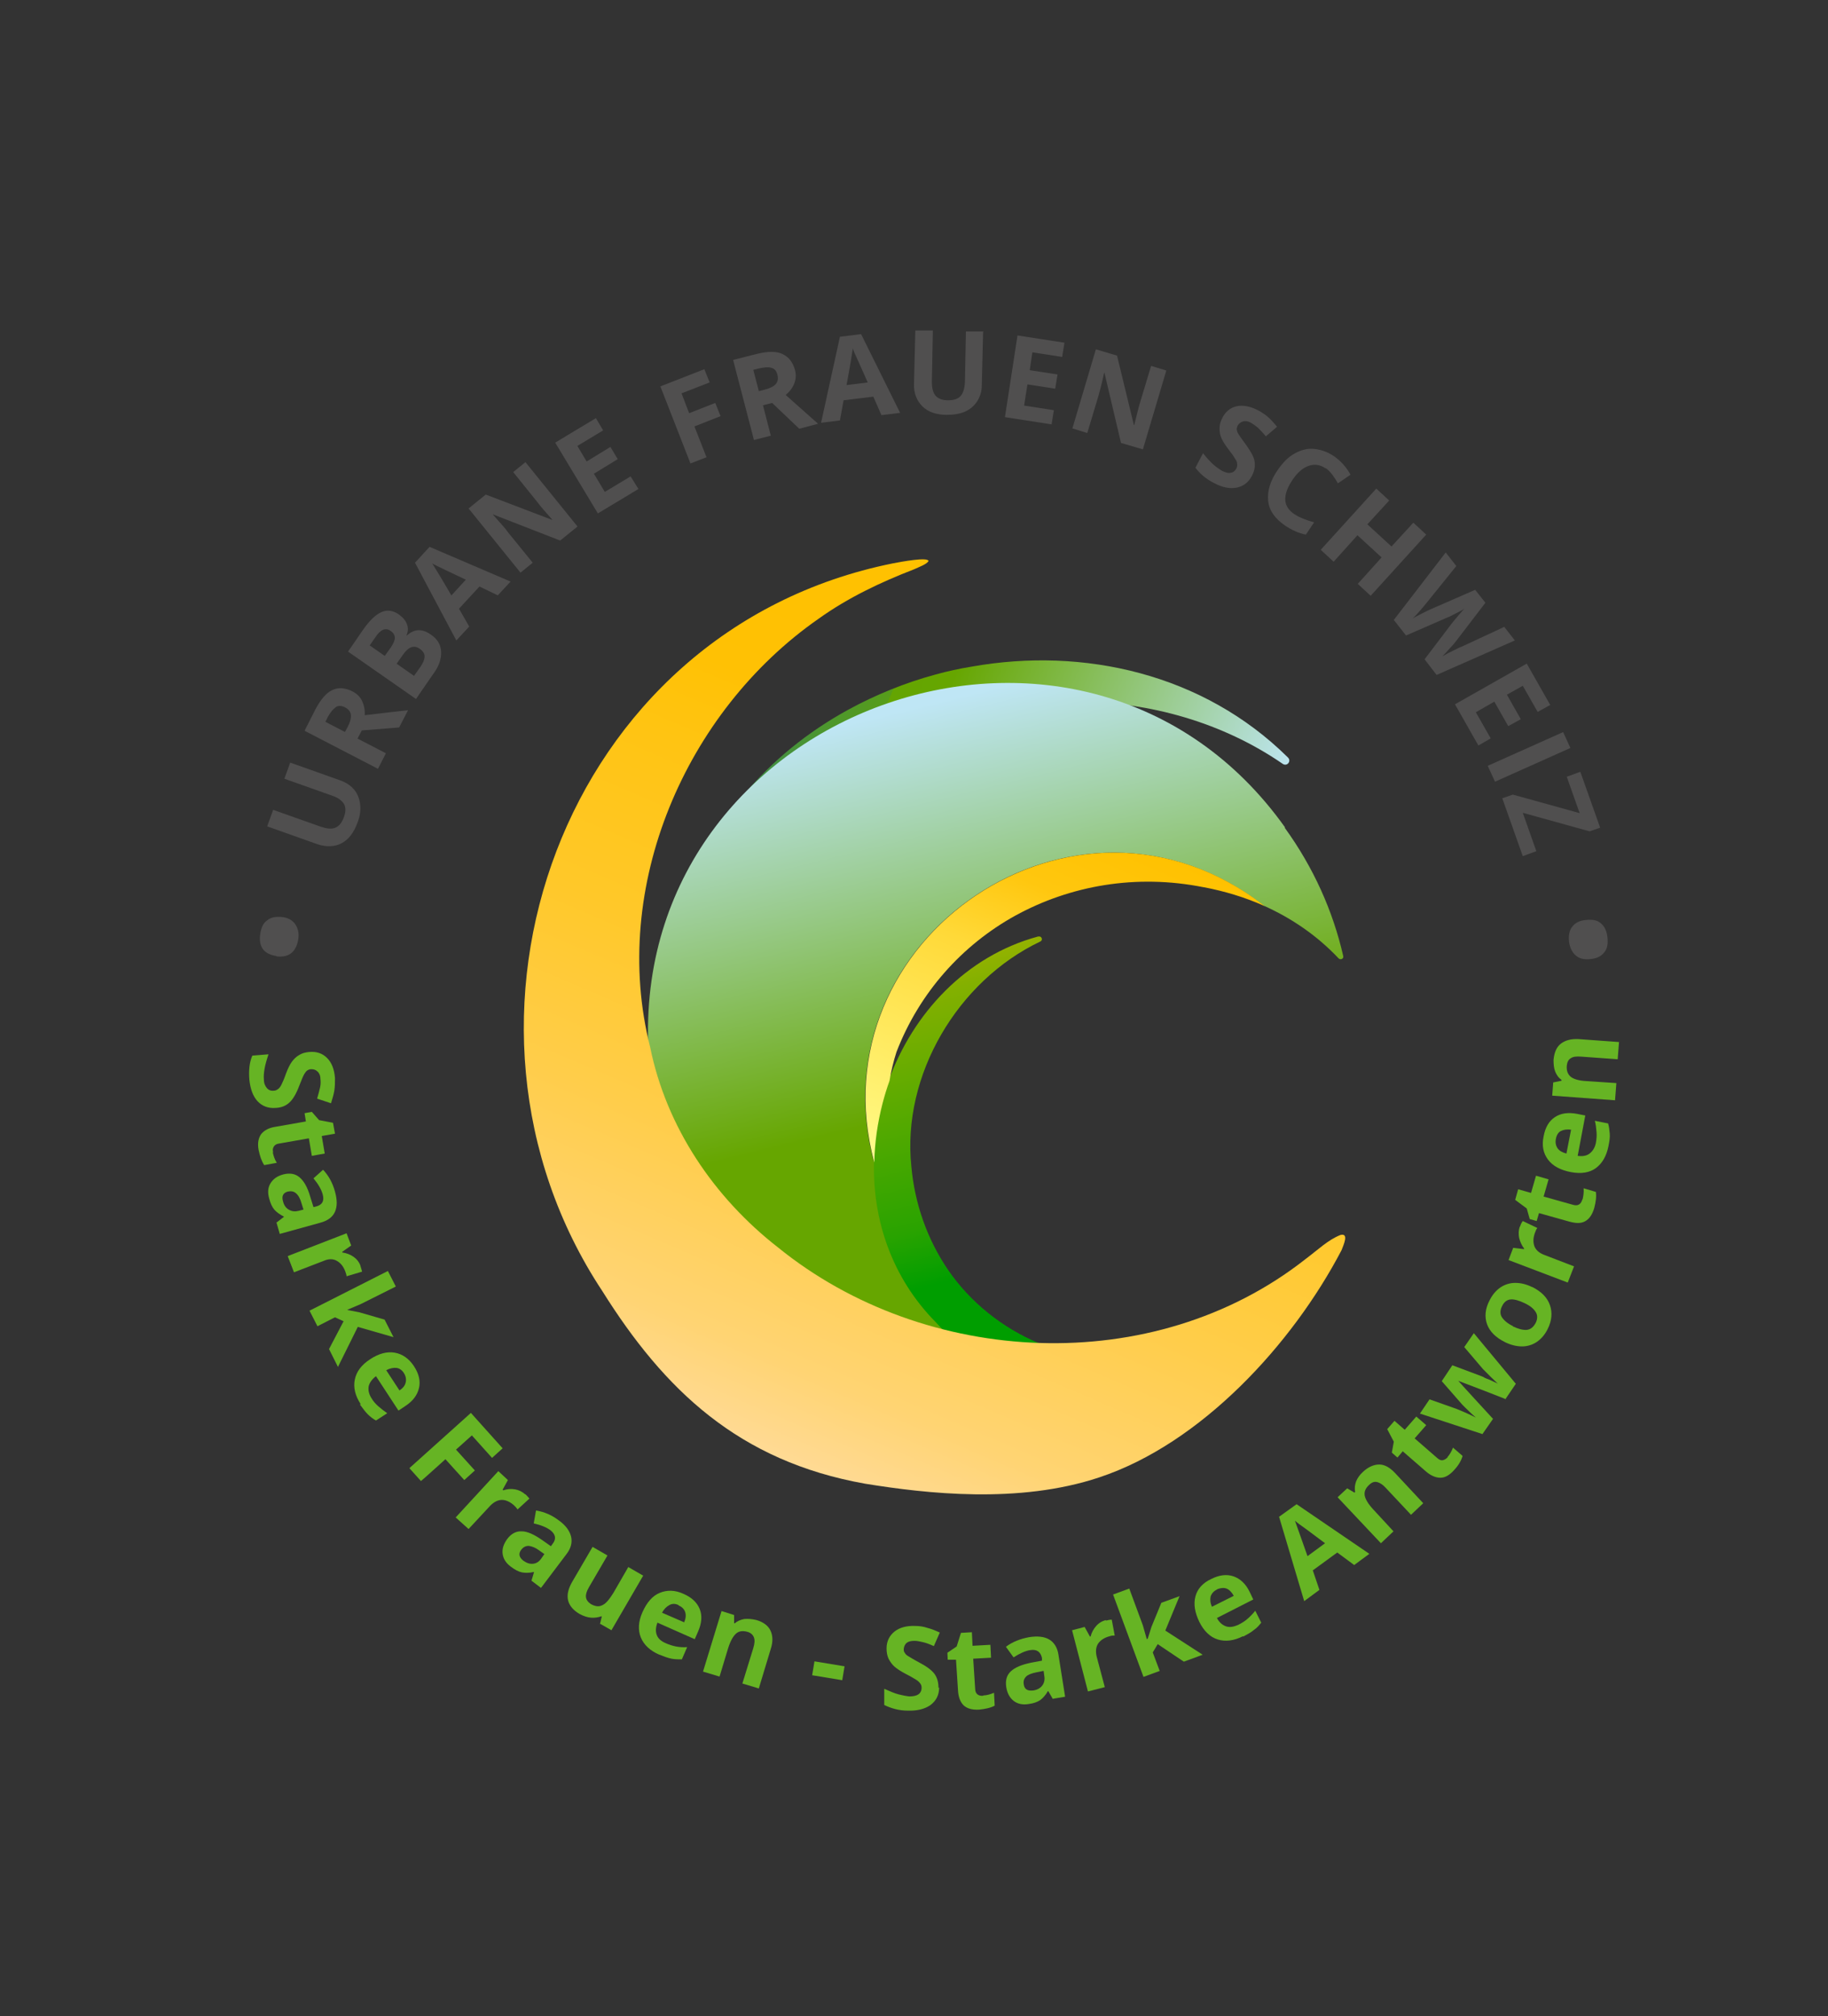 <?xml version="1.0" encoding="UTF-8"?>
<svg id="Ebene_1" data-name="Ebene 1" xmlns="http://www.w3.org/2000/svg" xmlns:xlink="http://www.w3.org/1999/xlink" viewBox="0 0 552.8 609.5">
  <rect x="0" y="0" width="552.8" height="609.5" fill="#333333" stroke="none"/>
  <defs>
    <style>
      .cls-1 {
        fill: url(#Unbenannter_Verlauf_3);
      }

      .cls-2 {
        fill: #504f4f;
      }

      .cls-3 {
        fill: none;
      }

      .cls-4 {
        fill: url(#Unbenannter_Verlauf_5);
      }

      .cls-5 {
        fill: #66b424;
      }

      .cls-6 {
        fill: url(#Unbenannter_Verlauf_4);
      }

      .cls-7 {
        fill: url(#Unbenannter_Verlauf);
      }

      .cls-8 {
        fill: url(#Unbenannter_Verlauf_2);
      }
    </style>
    <linearGradient id="Unbenannter_Verlauf" data-name="Unbenannter Verlauf" x1="6845.55" y1="-4379.65" x2="6997.45" y2="-4379.65" gradientTransform="translate(-7793.36 1567.67) rotate(23.2)" gradientUnits="userSpaceOnUse">
      <stop offset="0" stop-color="#0066c0"/>
      <stop offset="0" stop-color="#177493"/>
      <stop offset="0" stop-color="#2c816c"/>
      <stop offset="0" stop-color="#3e8c4b"/>
      <stop offset=".1" stop-color="#4c962f"/>
      <stop offset=".2" stop-color="#579d1a"/>
      <stop offset=".2" stop-color="#5fa20b"/>
      <stop offset=".2" stop-color="#64a502"/>
      <stop offset=".3" stop-color="#66a600"/>
      <stop offset="1" stop-color="#bfe6f5"/>
    </linearGradient>
    <linearGradient id="Unbenannter_Verlauf_2" data-name="Unbenannter Verlauf 2" x1="-2364.19" y1="913.25" x2="-2227.69" y2="810.25" gradientTransform="translate(396.37 -2149.84) rotate(-66.8)" gradientUnits="userSpaceOnUse">
      <stop offset="0" stop-color="#009e00"/>
      <stop offset=".1" stop-color="#29a300"/>
      <stop offset=".5" stop-color="#83b000"/>
      <stop offset=".7" stop-color="#c6b900"/>
      <stop offset=".9" stop-color="#efbe00"/>
      <stop offset="1" stop-color="#ffc100"/>
    </linearGradient>
    <linearGradient id="Unbenannter_Verlauf_3" data-name="Unbenannter Verlauf 3" x1="-2354.58" y1="925.79" x2="-2218.18" y2="822.89" gradientTransform="translate(396.37 -2149.84) rotate(-66.8)" gradientUnits="userSpaceOnUse">
      <stop offset="0" stop-color="#66a600"/>
      <stop offset=".3" stop-color="#66a600"/>
      <stop offset="1" stop-color="#bfe6f5"/>
    </linearGradient>
    <linearGradient id="Unbenannter_Verlauf_4" data-name="Unbenannter Verlauf 4" x1="-2350.72" y1="894.97" x2="-2230.31" y2="894.97" gradientTransform="translate(396.37 -2149.84) rotate(-66.8)" gradientUnits="userSpaceOnUse">
      <stop offset="0" stop-color="#ffff91"/>
      <stop offset=".1" stop-color="#fff57a"/>
      <stop offset=".6" stop-color="#ffd938"/>
      <stop offset=".8" stop-color="#ffc70f"/>
      <stop offset="1" stop-color="#ffc100"/>
    </linearGradient>
    <linearGradient id="Unbenannter_Verlauf_5" data-name="Unbenannter Verlauf 5" x1="-2444.12" y1="871.42" x2="-2176.95" y2="871.42" gradientTransform="translate(396.37 -2149.84) rotate(-66.8)" gradientUnits="userSpaceOnUse">
      <stop offset="0" stop-color="#ffda94"/>
      <stop offset=".1" stop-color="#ffd473"/>
      <stop offset=".3" stop-color="#ffcd4a"/>
      <stop offset=".5" stop-color="#ffc829"/>
      <stop offset=".7" stop-color="#ffc412"/>
      <stop offset=".8" stop-color="#ffc104"/>
      <stop offset="1" stop-color="#ffc100"/>
    </linearGradient>
  </defs>
  <g id="Ebene_6_Kopie" data-name="Ebene 6 Kopie">
    <g>
      <ellipse class="cls-3" cx="282.48" cy="309.65" rx="207.4" ry="206.5" transform="translate(-125.37 213.04) rotate(-34.3)"/>
      <path class="cls-5" d="M83.4,334.9c-2.2.2-4.1-.5-5.5-2s-2.2-3.7-2.5-6.6c-.2-2.7,0-5.1.9-7.2l4.9-.4c-.6,1.8-1,3.2-1.2,4.4-.2,1.2-.3,2.3-.2,3.2,0,1.2.4,2,.9,2.6s1.2.9,2.1.8c.5,0,.9-.2,1.3-.5s.7-.7,1-1.3c.3-.6.8-1.7,1.4-3.4.6-1.6,1.2-2.8,1.8-3.6.6-.8,1.3-1.5,2.2-2,.8-.5,1.8-.8,3-.9,2.2-.2,4,.4,5.4,1.8s2.2,3.4,2.4,6.1c0,1.3,0,2.5-.2,3.8-.2,1.2-.6,2.5-1,3.8l-4.2-1.4c.4-1.4.7-2.5.9-3.4.2-.9.2-1.8.1-2.6,0-1-.4-1.8-.9-2.2-.5-.5-1.1-.7-1.9-.7-.5,0-.9.2-1.2.4-.3.2-.6.6-.9,1.1s-.8,1.7-1.5,3.5c-.9,2.4-1.9,4.1-3,5.1s-2.4,1.5-4,1.6h-.1Z"/>
      <path class="cls-5" d="M82.5,348.4c.2.9.5,2,1.2,3.1l-3.8.7c-.8-1.2-1.3-2.7-1.7-4.6-.4-2.1,0-3.7.8-4.8.9-1.1,2.3-1.9,4.4-2.2l9.1-1.6-.4-2.5,2.2-.4,2.2,2.5,4.2.8.6,3.3-4,.7.9,5.3-3.9.7-.9-5.3-9.1,1.6c-.7.1-1.2.4-1.5.9s-.4,1-.2,1.7h0l-.1.1Z"/>
      <path class="cls-5" d="M83.7,369.5l2.2-1.7h0c-1.3-.7-2.3-1.4-2.9-2.1-.7-.8-1.2-1.9-1.6-3.4-.5-1.8-.4-3.3.4-4.6s2-2.2,3.9-2.7c2-.5,3.6-.2,4.9.9s2.4,3,3.2,5.8l1,3.2.8-.2c1.9-.5,2.5-1.7,2-3.6-.4-1.5-1.3-3.1-2.8-4.9l2.9-2.6c1.7,1.8,2.9,4,3.6,6.6.7,2.5.7,4.5,0,6.1s-2.2,2.7-4.4,3.3l-12.3,3.4-1-3.5h.1ZM91.8,365.7l-.6-1.9c-.4-1.5-1-2.5-1.7-3.1s-1.5-.7-2.5-.5c-1.4.4-1.9,1.4-1.4,3,.3,1.2.9,2,1.8,2.5s1.8.6,3,.3l1.5-.4h0l-.1.1Z"/>
      <path class="cls-5" d="M109,382.7c.2.7.4,1.2.5,1.7l-4.7,1.4c0-.4-.2-.9-.4-1.5-.6-1.6-1.5-2.6-2.6-3.2s-2.4-.6-3.8,0l-9.1,3.5-1.9-4.9,17.8-6.9,1.4,3.7-2.7,1.9v.2c1.3.2,2.4.6,3.4,1.3,1,.7,1.7,1.6,2.1,2.7h0v.1Z"/>
      <path class="cls-5" d="M105.1,396l3.6.7,7.6,2.2,2.7,5.3-10.8-3.1-6,12.1-2.7-5.4,4.4-8.4-2.6-1.2-5.3,2.7-2.4-4.7,23.7-12,2.4,4.7-10.6,5.3-4,1.7h0v.1Z"/>
      <path class="cls-5" d="M109.1,424.5c-1.7-2.6-2.3-5.1-1.8-7.5s2-4.4,4.6-6.1c2.7-1.8,5.2-2.4,7.5-2s4.3,1.8,5.8,4.1c1.5,2.3,2,4.5,1.5,6.6s-1.8,3.9-4.1,5.4l-2.1,1.4-6.8-10.4c-1.2.9-1.9,1.9-2.2,3-.2,1.1,0,2.3.8,3.6.6,1,1.3,1.8,2.1,2.5.8.7,1.7,1.4,2.7,2.1l-3.4,2.2c-.9-.5-1.7-1.1-2.5-1.9s-1.5-1.8-2.4-3h.3ZM122.2,415.1c-.6-.9-1.4-1.5-2.3-1.6s-2,.1-3.1.7l4,6.1c1.1-.7,1.7-1.5,1.9-2.5.2-.9,0-1.9-.6-2.8l.1.1Z"/>
      <path class="cls-5" d="M127.3,447.7l-3.5-3.9,18.6-16.7,9.6,10.7-3.2,2.9-6.1-6.8-4.8,4.3,5.7,6.3-3.2,2.9-5.7-6.3s-7.3,6.6-7.4,6.6Z"/>
      <path class="cls-5" d="M158.9,451.7c.5.5.9.9,1.2,1.3l-3.6,3.3c-.2-.4-.6-.8-1-1.2-1.2-1.1-2.5-1.7-3.7-1.7s-2.4.6-3.5,1.7l-6.6,7.1-3.9-3.5,12.9-14,2.9,2.7-1.6,2.9.2.2c1.2-.4,2.3-.5,3.5-.3s2.2.7,3.1,1.5h.1Z"/>
      <path class="cls-5" d="M160.7,477.9l.8-2.7h-.1c-1.4.3-2.6.3-3.6.1-1-.2-2.1-.8-3.3-1.7-1.5-1.1-2.3-2.4-2.5-3.9s.3-3,1.4-4.5c1.2-1.6,2.7-2.4,4.4-2.3,1.7,0,3.8,1,6.1,2.6l2.7,1.9.5-.7c1.2-1.5.9-2.9-.6-4.1-1.2-.9-2.9-1.6-5.1-2.1l.7-3.9c2.5.4,4.8,1.4,6.9,3,2.1,1.5,3.3,3.2,3.7,4.9.4,1.7,0,3.5-1.4,5.3l-7.7,10.2-2.9-2.2h0v.1ZM164.8,469.9l-1.7-1.2c-1.2-.9-2.3-1.3-3.2-1.4-.9,0-1.6.3-2.3,1.2-.9,1.2-.6,2.3.7,3.3,1,.7,1.9,1,2.9.9s1.8-.6,2.5-1.6l.9-1.3h0l.2.1Z"/>
      <path class="cls-5" d="M181.4,491.1l.6-2.5h-.2c-.9.3-2,.5-3.1.4s-2.3-.5-3.4-1.1c-1.9-1.1-3.1-2.5-3.5-4.1s0-3.4,1.1-5.4l6.3-10.8,4.5,2.6-5.6,9.6c-.7,1.2-1,2.2-.9,3s.6,1.5,1.5,2.1c1.3.7,2.4.9,3.5.3,1.1-.5,2.1-1.8,3.3-3.7l4.5-7.8,4.5,2.6-9.6,16.5-3.5-2h0v.3Z"/>
      <path class="cls-5" d="M199.4,500.2c-2.8-1.2-4.7-3-5.6-5.2s-.8-4.8.5-7.7c1.3-2.9,3-4.9,5.2-5.8s4.6-.9,7.2.3c2.5,1.1,4.1,2.6,4.9,4.6.8,2,.6,4.3-.5,6.8l-1,2.3-11.3-5c-.5,1.4-.6,2.6-.2,3.7.4,1.1,1.3,1.9,2.7,2.5,1.1.5,2.1.8,3.1,1s2.2.3,3.4.2l-1.6,3.7c-1,0-2.1,0-3.1-.2s-2.2-.6-3.6-1.2h-.1ZM205.2,485.2c-1-.5-1.9-.5-2.8,0s-1.6,1.2-2.2,2.3l6.7,2.9c.5-1.2.6-2.2.3-3.1s-1-1.6-2-2h0v-.1Z"/>
      <path class="cls-5" d="M229.5,510.4l-5-1.5,3.3-10.7c.4-1.3.5-2.4.2-3.2s-.9-1.4-1.9-1.7c-1.4-.4-2.6-.3-3.5.5s-1.7,2.2-2.4,4.4l-2.6,8.6-5-1.5,5.6-18.3,3.8,1.2v2.5h.2c.8-.7,1.8-1.1,2.9-1.3,1.1-.1,2.3,0,3.6.3,2.1.6,3.6,1.7,4.3,3.2s.8,3.3.1,5.5l-3.6,11.9h0v.1Z"/>
      <path class="cls-5" d="M245.6,506.4l.7-4.2,9.1,1.5-.7,4.2-9.1-1.5h0Z"/>
      <path class="cls-5" d="M284,510.1c0,2.3-.9,4-2.6,5.3-1.7,1.2-4,1.8-6.9,1.7-2.7,0-5-.7-7.1-1.7v-4.9c1.8.8,3.2,1.4,4.4,1.7,1.2.3,2.2.5,3.2.6,1.2,0,2.1-.2,2.7-.6.6-.4,1-1.1,1-2,0-.5-.1-.9-.4-1.3s-.7-.8-1.2-1.1-1.6-1-3.2-1.8c-1.5-.8-2.6-1.5-3.4-2.2s-1.3-1.5-1.8-2.4c-.4-.9-.6-1.9-.6-3.1,0-2.2.9-3.9,2.4-5.1s3.6-1.8,6.3-1.7c1.3,0,2.5.2,3.7.6,1.2.3,2.4.8,3.7,1.4l-1.8,4.1c-1.3-.6-2.4-1-3.3-1.2s-1.7-.4-2.6-.4c-1,0-1.8.2-2.3.6s-.8,1-.9,1.8c0,.5,0,.9.3,1.2.2.4.5.7,1,1s1.6,1,3.3,1.9c2.3,1.2,3.9,2.4,4.7,3.5s1.2,2.5,1.2,4.2h0l.2-.1Z"/>
      <path class="cls-5" d="M297.4,512.5c.9,0,2-.3,3.2-.8l.2,3.9c-1.3.7-2.9,1-4.7,1.2-2.1.1-3.6-.3-4.7-1.3-1-1-1.6-2.5-1.7-4.6l-.6-9.2h-2.5c0,.1-.1-2.1-.1-2.1l2.8-1.9,1.3-4.1,3.3-.2.2,4.1,5.4-.3.2,3.9-5.4.3.6,9.2c0,.7.3,1.3.7,1.6.4.3,1,.5,1.7.4h0l.1-.1Z"/>
      <path class="cls-5" d="M318.4,513.6l-1.4-2.4h-.1c-.7,1.2-1.5,2.1-2.3,2.7-.9.6-2,1-3.5,1.2-1.8.3-3.3,0-4.5-.9s-2-2.3-2.3-4.2c-.3-2,.1-3.6,1.4-4.8,1.3-1.2,3.3-2,6.1-2.6l3.3-.6v-.8c-.4-1.9-1.6-2.7-3.5-2.4-1.5.2-3.2,1-5.1,2.2l-2.3-3.2c2-1.5,4.3-2.4,7-2.9,2.5-.4,4.6-.2,6.1.7s2.5,2.5,2.8,4.7l2,12.6-3.6.6h0l-.1.1ZM315.5,505.1l-2,.4c-1.5.3-2.6.7-3.2,1.3s-.9,1.4-.7,2.4c.2,1.5,1.2,2,2.9,1.8,1.2-.2,2.1-.7,2.7-1.5s.8-1.8.6-2.9l-.2-1.5h-.1Z"/>
      <path class="cls-5" d="M334.4,489.9c.7-.2,1.3-.3,1.8-.3l.9,4.8c-.4,0-1,0-1.5.2-1.6.4-2.8,1.2-3.5,2.2-.7,1.1-.8,2.3-.5,3.8l2.5,9.4-5.1,1.3-4.8-18.5,3.8-1,1.6,2.9h.2c.3-1.2.9-2.3,1.7-3.2.8-.9,1.8-1.5,3-1.8h0l-.1.2Z"/>
      <path class="cls-5" d="M347.1,495.3l1.1-3.5,3-7.3,5.5-2-4.3,10.4,11.3,7.3-5.7,2.1-7.9-5.3-1.5,2.5,2.1,5.6-4.9,1.8-9.2-24.9,4.9-1.8,4.1,11.1,1.2,4.2h0l.3-.2Z"/>
      <path class="cls-5" d="M375.9,494.6c-2.8,1.4-5.3,1.7-7.6,1-2.3-.7-4.2-2.5-5.6-5.3-1.4-2.9-1.8-5.4-1.2-7.7s2.2-4.1,4.8-5.3c2.4-1.2,4.6-1.5,6.7-.8,2,.7,3.7,2.2,4.9,4.7l1.1,2.3-11,5.6c.7,1.3,1.6,2.1,2.7,2.5s2.3.2,3.7-.4c1-.5,2-1.1,2.8-1.8.8-.7,1.6-1.5,2.4-2.5l1.8,3.6c-.6.8-1.3,1.6-2.2,2.2-.8.7-1.9,1.3-3.2,2h0l-.1-.1ZM368,480.5c-1,.5-1.6,1.2-1.9,2.1-.2.9-.1,2,.4,3.1l6.6-3.3c-.6-1.1-1.4-1.9-2.2-2.2s-1.8-.2-2.8.2h0l-.1.1Z"/>
      <path class="cls-5" d="M409.4,473l-5-3.7-7.4,5.4,2,5.9-4.6,3.4-7.6-25.5,5.3-3.8,22,15-4.6,3.4h0l-.1-.1ZM400.7,466.5c-4.5-3.4-7.1-5.3-7.7-5.7s-1-.8-1.4-1.1c.5,1.4,1.8,5,3.8,10.7l5.3-3.9h0Z"/>
      <path class="cls-5" d="M430.5,454.3l-3.8,3.6-7.6-8.1c-.9-1-1.8-1.6-2.7-1.8-.8-.2-1.6.1-2.4.9-1.1,1-1.5,2.1-1.3,3.2s1.1,2.6,2.6,4.2l6.1,6.6-3.8,3.6-13.1-13.9,2.9-2.7,2.2,1.3.2-.2c-.2-1.1-.1-2.1.3-3.2.4-1,1.1-2,2.1-2.9,1.6-1.5,3.3-2.2,4.9-2.2,1.7,0,3.3,1,4.8,2.6l8.5,9.1h0l.1-.1Z"/>
      <path class="cls-5" d="M437.7,440.5c.6-.7,1.2-1.6,1.7-2.9l2.9,2.5c-.4,1.4-1.2,2.8-2.5,4.2-1.4,1.6-2.8,2.4-4.2,2.4s-2.9-.6-4.5-2l-6.9-6-1.6,1.9-1.7-1.5.6-3.3-2-3.8,2.2-2.5,3.1,2.7,3.5-4,3,2.6-3.5,4,6.9,6c.6.5,1.1.7,1.6.6s1-.4,1.5-.9h-.1Z"/>
      <path class="cls-5" d="M455.5,423l-6.4-2.5-8.1-3.1h0c0,.1,10.5,11.5,10.5,11.5l-3.2,4.6-18.9-6.2,2.9-4.3,8.2,2.9c1.5.6,3.4,1.4,5.8,2.6h0c-.7-.6-1.7-1.5-3.1-2.9l-1-1-6.2-7.1,3.2-4.8,8.8,3.3c.2.1.6.2,1,.5.5.2.9.4,1.5.6.5.2,1,.5,1.5.7s.9.4,1.1.6h0c-.6-.6-1.5-1.4-2.5-2.4l-2.1-2.1-5.7-6.7,2.9-4.2,12.7,15.3-3.2,4.7h.3Z"/>
      <path class="cls-5" d="M463.3,389c2.8,1.4,4.6,3.2,5.4,5.5s.6,4.7-.7,7.3c-.8,1.6-1.9,2.9-3.2,3.8s-2.9,1.4-4.5,1.4-3.4-.4-5.2-1.3c-2.8-1.4-4.6-3.2-5.4-5.4-.8-2.2-.6-4.7.8-7.3.8-1.6,1.9-2.9,3.2-3.8s2.9-1.4,4.5-1.4c1.7,0,3.4.4,5.2,1.3h0l-.1-.1ZM457.4,400.9c1.7.8,3.1,1.2,4.3,1.1,1.1-.1,2-.8,2.7-2.1.6-1.2.6-2.4,0-3.3-.6-1-1.7-1.9-3.4-2.7-1.7-.8-3.1-1.2-4.2-1.1s-2,.8-2.6,2.1c-.6,1.2-.6,2.4,0,3.3s1.7,1.9,3.4,2.7h-.2Z"/>
      <path class="cls-5" d="M459.7,370.7c.2-.7.5-1.2.8-1.6l4.4,2.1c-.3.4-.5.8-.7,1.4-.6,1.6-.6,2.9-.2,4.1.5,1.2,1.4,2,2.9,2.6l9.1,3.5-1.9,4.9-17.9-6.8,1.4-3.7,3.3.4v-.2c-.7-.9-1.2-2-1.5-3.2-.2-1.2-.2-2.3.2-3.4h0l.1-.1Z"/>
      <path class="cls-5" d="M478.6,362.5c.2-.9.4-2,.3-3.3l3.7,1.1c.2,1.4,0,3-.5,4.9-.6,2-1.5,3.3-2.8,4s-2.9.6-5,0l-8.9-2.5-.7,2.4-2.1-.6-.9-3.2-3.5-2.6.9-3.2,3.9,1.1,1.5-5.2,3.8,1.1-1.5,5.2,8.9,2.5c.7.2,1.3.2,1.8-.1.5-.3.8-.8,1-1.5h0l.1-.1Z"/>
      <path class="cls-5" d="M486.4,346.5c-.6,3-1.9,5.2-3.8,6.6s-4.5,1.8-7.6,1.2c-3.1-.6-5.4-1.8-6.9-3.8-1.4-1.9-1.9-4.2-1.3-7,.5-2.7,1.6-4.6,3.4-5.8,1.8-1.2,4-1.5,6.7-1l2.5.5-2.3,12.2c1.5.2,2.7,0,3.6-.7s1.6-1.7,1.9-3.2c.2-1.1.3-2.2.2-3.3s-.2-2.2-.5-3.4l4,.8c.3,1,.4,2,.5,3.1s-.1,2.3-.4,3.8h0ZM470.5,344.3c-.2,1.1,0,2,.5,2.8.6.8,1.5,1.3,2.7,1.6l1.4-7.2c-1.3-.2-2.3,0-3.1.4s-1.3,1.3-1.5,2.4h0Z"/>
      <path class="cls-5" d="M489.6,315l-.4,5.2-11.1-.8c-1.4-.1-2.4,0-3.1.5-.7.4-1.1,1.2-1.2,2.3-.1,1.5.3,2.5,1.2,3.3.9.7,2.5,1.2,4.8,1.3l9,.6-.4,5.2-19-1.4.3-4,2.5-.5v-.3c-.9-.6-1.5-1.5-1.9-2.5s-.5-2.2-.5-3.5c.2-2.2.9-3.9,2.2-4.9s3-1.5,5.3-1.4l12.4.9h-.1Z"/>
    </g>
    <g id="Ebene_6" data-name="Ebene 6">
      <g>
        <circle class="cls-3" cx="282.4" cy="310" r="185"/>
        <path class="cls-2" d="M83.6,289c-1.9-.3-3.3-1-4.1-2.1s-1.1-2.7-.8-4.6c.3-1.9.9-3.3,2.1-4.1,1.1-.9,2.6-1.2,4.5-1,1.8.2,3.2,1,4,2.2s1.2,2.7.9,4.5c-.3,1.9-1,3.3-2.1,4.2-1.1.9-2.6,1.2-4.5,1h0v-.1Z"/>
        <path class="cls-2" d="M87.7,230.5l15.2,5.4c1.7.6,3.1,1.5,4.2,2.8,1,1.2,1.6,2.7,1.8,4.4s0,3.6-.8,5.6c-1.1,3-2.7,5.1-4.8,6.2-2.1,1.1-4.6,1.2-7.3.3l-15.2-5.4,1.8-5,14.4,5.1c1.8.6,3.3.8,4.4.3,1.1-.4,2-1.5,2.6-3.2.6-1.6.6-3,0-4s-1.8-1.9-3.6-2.5l-14.4-5.1,1.8-5h0l-.1.1Z"/>
        <path class="cls-2" d="M108.2,223.3l8.5,4.4-2.4,4.7-22.2-11.5,3.3-6.5c1.6-3,3.3-5,5.1-5.8,1.8-.9,3.9-.7,6.1.4,1.3.7,2.3,1.6,2.9,2.9s.9,2.7.8,4.3c6.7-.8,11.1-1.3,13.1-1.5l-2.7,5.2-11.3.9-1.3,2.5h.1ZM104.3,221.3l.8-1.5c.8-1.5,1.1-2.7,1-3.7s-.7-1.7-1.8-2.3c-1.1-.5-2-.6-2.8,0s-1.6,1.5-2.4,3l-.7,1.4,6,3.1h-.1Z"/>
        <path class="cls-2" d="M105.3,196.9l4.4-6.4c2-2.9,3.9-4.7,5.7-5.5,1.7-.7,3.5-.5,5.3.8,1.2.9,2,1.8,2.4,3,.4,1.1.3,2.2-.2,3.3h.1c1.2-1,2.4-1.6,3.6-1.6s2.4.4,3.8,1.4c1.9,1.3,2.9,3,3,5.1s-.6,4.3-2.3,6.6l-5.3,7.7-20.5-14.3h0v-.1ZM116.4,198.2l1.8-2.5c.8-1.2,1.2-2.2,1.2-2.9,0-.8-.4-1.5-1.3-2.1-.8-.6-1.6-.6-2.3-.3-.7.3-1.6,1.1-2.4,2.4l-1.6,2.3,4.6,3.2h0v-.1ZM119.9,200.6l5.3,3.7,2-2.8c.8-1.2,1.2-2.2,1.2-3.1s-.6-1.7-1.5-2.3c-1.7-1.2-3.4-.6-5.1,1.9l-1.9,2.7h0v-.1Z"/>
        <path class="cls-2" d="M150.6,180l-5.6-2.7-6.2,6.7,3.1,5.4-3.9,4.2-12.5-23.5,4.4-4.8,24.5,10.5-3.9,4.2h.1ZM140.8,175.2c-5.1-2.4-8-3.8-8.6-4.1-.7-.3-1.2-.6-1.5-.8.8,1.3,2.8,4.5,5.8,9.7l4.4-4.8h-.1Z"/>
        <path class="cls-2" d="M174.6,159.2l-5.2,4.2-20.3-7.9h-.1c2.3,2.6,3.9,4.3,4.7,5.5l7.4,9.1-3.7,3-15.7-19.4,5.2-4.2,20.2,7.7h0c-2.2-2.5-3.7-4.2-4.5-5.3l-7.4-9.2,3.7-3,15.7,19.4h0v.1Z"/>
        <path class="cls-2" d="M193.1,147.8l-12.3,7.4-12.9-21.4,12.3-7.4,2.2,3.7-7.8,4.7,2.8,4.7,7.2-4.4,2.2,3.7-7.2,4.4,3.3,5.5,7.8-4.7,2.3,3.7h0l.1.1Z"/>
        <path class="cls-2" d="M213.7,138.2l-4.9,1.9-9.1-23.3,13.3-5.2,1.6,4-8.5,3.3,2.3,6,7.9-3.1,1.6,4-7.9,3.1,3.6,9.2h0l.1.1Z"/>
        <path class="cls-2" d="M230.7,122.4l2.4,9.3-5.1,1.3-6.3-24.2,7.1-1.8c3.3-.8,5.9-.9,7.8,0s3.1,2.4,3.8,4.8c.4,1.4.3,2.8-.2,4.1-.5,1.3-1.4,2.5-2.6,3.5,5.1,4.5,8.3,7.4,9.8,8.7l-5.7,1.5-8.2-7.8-2.7.7h0l-.1-.1ZM229.6,118.2l1.6-.4c1.6-.4,2.8-1,3.4-1.7s.8-1.7.5-2.8c-.3-1.2-.9-1.9-1.8-2.1-.9-.3-2.2-.2-3.9.2l-1.6.4,1.7,6.5h0l.1-.1Z"/>
        <path class="cls-2" d="M266.6,125.6l-2.5-5.7-9,1.1-1.1,6.1-5.7.7,5.7-26,6.4-.8,11.8,23.8-5.7.7h0l.1.1ZM262.4,115.6c-2.3-5.2-3.6-8.1-3.9-8.7-.3-.7-.5-1.2-.6-1.6-.2,1.5-.8,5.2-1.9,11.1l6.5-.8h-.1Z"/>
        <path class="cls-2" d="M297.3,100.3l-.4,16.2c0,1.8-.5,3.4-1.4,4.8s-2.1,2.4-3.6,3.1c-1.6.7-3.4,1-5.6,1-3.2,0-5.7-.9-7.4-2.6-1.7-1.7-2.6-4-2.5-6.8l.4-16.1h5.3c0,.1-.3,15.4-.3,15.4,0,1.9.3,3.3,1.1,4.3.8.9,2,1.4,3.8,1.4,1.7,0,3-.4,3.8-1.3s1.2-2.3,1.3-4.2l.3-15.3h5.3v.1h-.1Z"/>
        <path class="cls-2" d="M318.1,128.3l-14.2-2.2,3.8-24.7,14.2,2.2-.7,4.3-9-1.4-.8,5.4,8.4,1.3-.7,4.3-8.4-1.3-1,6.4,9,1.4-.7,4.3h.1Z"/>
        <path class="cls-2" d="M345.5,135.8l-6.5-1.9-5-21.2h-.1c-.7,3.2-1.3,5.5-1.7,6.9l-3.4,11.3-4.5-1.4,7.1-23.9,6.4,1.9,5.1,21h.1c.8-3.1,1.3-5.4,1.7-6.6l3.4-11.3,4.6,1.4-7.1,23.9h0l-.1-.1Z"/>
        <path class="cls-2" d="M378.6,143.8c-1,2-2.6,3.2-4.6,3.6-2,.4-4.3,0-6.9-1.4-2.4-1.2-4.2-2.8-5.6-4.6l2.3-4.4c1.1,1.4,2.2,2.6,3.1,3.4.9.8,1.8,1.4,2.6,1.9,1,.5,1.9.8,2.7.6.8-.1,1.3-.6,1.7-1.3.2-.4.3-.9.2-1.4,0-.5-.2-1-.6-1.5-.3-.6-1-1.6-2.1-3-1-1.3-1.7-2.5-2.1-3.4s-.5-1.9-.5-2.9.3-2,.8-3c1-2,2.5-3.2,4.4-3.6s4,0,6.4,1.2c1.1.6,2.2,1.3,3.1,2.1s1.8,1.8,2.7,2.9l-3.4,2.9c-.9-1.1-1.7-1.9-2.4-2.6-.7-.6-1.4-1.1-2.1-1.5-.9-.5-1.7-.6-2.4-.4-.7.2-1.2.6-1.6,1.2-.2.4-.3.8-.3,1.2s.2.9.5,1.4,1,1.5,2.2,3.1c1.5,2.1,2.5,3.8,2.7,5.2s0,2.8-.8,4.3h0Z"/>
        <path class="cls-2" d="M400.9,141.6c-1.6-1.1-3.3-1.4-5.1-.8-1.8.6-3.4,2-4.9,4.2-3.1,4.6-3,8.1.5,10.4,1.5,1,3.5,1.8,6,2.5l-2.5,3.7c-2.2-.4-4.3-1.4-6.4-2.8-3-2.1-4.7-4.5-5-7.4s.6-6.1,3-9.5c1.5-2.1,3.1-3.8,5-4.8,1.9-1.1,3.9-1.6,5.9-1.4s4.1.9,6,2.2c2,1.4,3.7,3.2,5,5.6l-3.8,2.6c-.5-.9-1.1-1.8-1.7-2.6s-1.3-1.5-2-2h0v.1Z"/>
        <path class="cls-2" d="M414.5,180.1l-3.9-3.6,7.2-8-7.3-6.7-7.2,8-3.9-3.6,16.8-18.5,3.9,3.6-6.6,7.2,7.3,6.7,6.6-7.2,3.9,3.6-16.8,18.5Z"/>
        <path class="cls-2" d="M434.5,204.1l-3.7-4.8,8.2-10.8c.3-.4.9-1.1,1.9-2.3s1.6-1.9,2-2.2c-.5.3-1.4.8-2.6,1.4s-2.1,1.1-2.7,1.3l-12.4,5.4-3.7-4.7,15.7-20.4,3.2,4.1-8.8,10.9c-1.6,2-3.1,3.7-4.4,5,.5-.4,1.4-.8,2.7-1.5,1.2-.6,2.2-1.1,2.9-1.4l13.3-5.8,3.1,3.9-8.8,11.5c-.4.5-1,1.3-1.9,2.2-.9,1-1.6,1.8-2.3,2.5.8-.5,1.8-1,3-1.6s2.2-1.1,3-1.4l12.7-5.9,3.2,4.1-23.6,10.4h0v.1Z"/>
        <path class="cls-2" d="M447.1,225.4l-7.1-12.5,21.7-12.3,7.1,12.5-3.8,2.1-4.5-7.9-4.8,2.7,4.2,7.4-3.8,2.1-4.2-7.4-5.6,3.2,4.5,7.9-3.8,2.2h.1Z"/>
        <path class="cls-2" d="M449.9,231.5l22.8-10.2,2.2,4.8-22.8,10.2-2.2-4.8Z"/>
        <path class="cls-2" d="M460.5,258.8l-6.2-17.5,3.2-1.1,20.2,5.6-3.9-11,4.1-1.5,6,16.9-3.2,1.1-20.2-5.6,4.1,11.6-4.1,1.5h0Z"/>
        <path class="cls-2" d="M479.6,278.1c1.9-.2,3.4,0,4.5,1,1.1.9,1.8,2.3,2,4.2.2,1.9,0,3.4-.9,4.5-.9,1.2-2.2,1.9-4.1,2.1-1.8.2-3.3,0-4.5-1-1.1-.9-1.8-2.3-2.1-4.1-.2-1.9,0-3.4.9-4.6s2.2-1.9,4.1-2.1h.1Z"/>
      </g>
    </g>
  </g>
  <g id="Ebene_7" data-name="Ebene 7">
    <g id="Ebene_5" data-name="Ebene 5">
      <path class="cls-7" d="M389.5,229c1.1,1.1-.3,2.8-1.6,1.9-36-24.8-88.4-25.4-123.9.3-14.6,10.2-26.5,24-34.2,40.2-8,16.6-10.9,36.1-8.6,54.7-6.8-12.6-12.4-25.9-16.6-39.7-.3-1.1-.7-2.2-1-3.3.5-1.7,1-3.4,1.5-5,7.9-28.6,27.2-50.3,51.3-63.5,8.4-4.6,17.3-8.2,26.5-10.7,3.6-1,7.3-1.8,11-2.4,33.8-6,70,2.2,95.5,27.4h0l.1.1Z"/>
    </g>
  </g>
  <g id="Ebene_8" data-name="Ebene 8">
    <g id="Ebene_4" data-name="Ebene 4">
      <path class="cls-8" d="M314.1,283.1c.9-.2,1.4,1.1.5,1.5-25,11.9-41.9,40.4-39,68,1,11.2,4.8,22.1,11.2,31.4,6.6,9.6,16.3,17.4,27.3,22-9.1-.2-18.1-1.4-27-3.5-.7-.2-1.4-.3-2.1-.5-.8-.8-1.5-1.6-2.3-2.4-13.2-13.4-18.9-30.8-18.6-48.2.1-6,1-12.1,2.5-17.9.6-2.3,1.3-4.5,2.1-6.8,7.4-20.4,23.4-37.7,45.2-43.6h.2Z"/>
    </g>
  </g>
  <g id="Ebene_9" data-name="Ebene 9">
    <g id="Ebene_3" data-name="Ebene 3">
      <path class="cls-1" d="M388.5,250.2c8.7,12,14.6,25.2,17.7,38.8.2.8-.8,1.3-1.4.7-6.5-6.9-14.3-12.2-22.6-15.9-56.9-44.3-136.1,10-117.9,77.6-.4,17.4,5.4,34.8,18.6,48.2.7.8,1.5,1.6,2.3,2.4-8.7-2.2-17.2-5.2-25.3-9-18.9-9.3-36.2-23.2-48.2-40.1,0,0-.1-.2-.2-.3-7.5-10.6-13-22.5-15.5-35.2h0v-2.5h0c-2.9-102,132.3-149.4,192.6-64.8h0l-.1.1Z"/>
      <path class="cls-6" d="M382.2,273.8c-5.8-2.6-11.9-4.4-18.1-5.6h-.1c-20.5-4.1-40.4-.5-57,8.6-16.1,8.9-29,23.3-35.9,41.2-.9,2.8-1.6,5.7-2.1,8.7-.8,2.2-1.5,4.5-2.1,6.8-1.5,5.8-2.4,11.9-2.5,17.9-18.2-67.6,61-121.9,117.9-77.6h-.1Z"/>
    </g>
  </g>
  <g id="Ebene_10" data-name="Ebene 10">
    <g id="Gelb">
      <path class="cls-4" d="M280.8,169.6c-.6,1-2.9,1.8-4.4,2.5-10.1,3.9-20,8.6-28.8,14.9-40.4,28.1-63.2,81.2-51,129.5,4.9,24.2,19.3,45.5,38.7,60.6,44.5,36.1,113.5,39.7,159.5,3.5,4-3,6.8-5.8,10.6-7.3,2.6-.6.9,3,.3,4.6-14.9,28.5-42.5,58.5-73.3,68.7-24.3,8.1-52.3,4.9-70.8,1.9-38.2-6.8-60.7-28.3-79.5-58.3-53.8-81.4-12.4-199.7,87.9-219.9,2.6-.5,10.6-2,10.8-.7h0Z"/>
    </g>
  </g>
</svg>